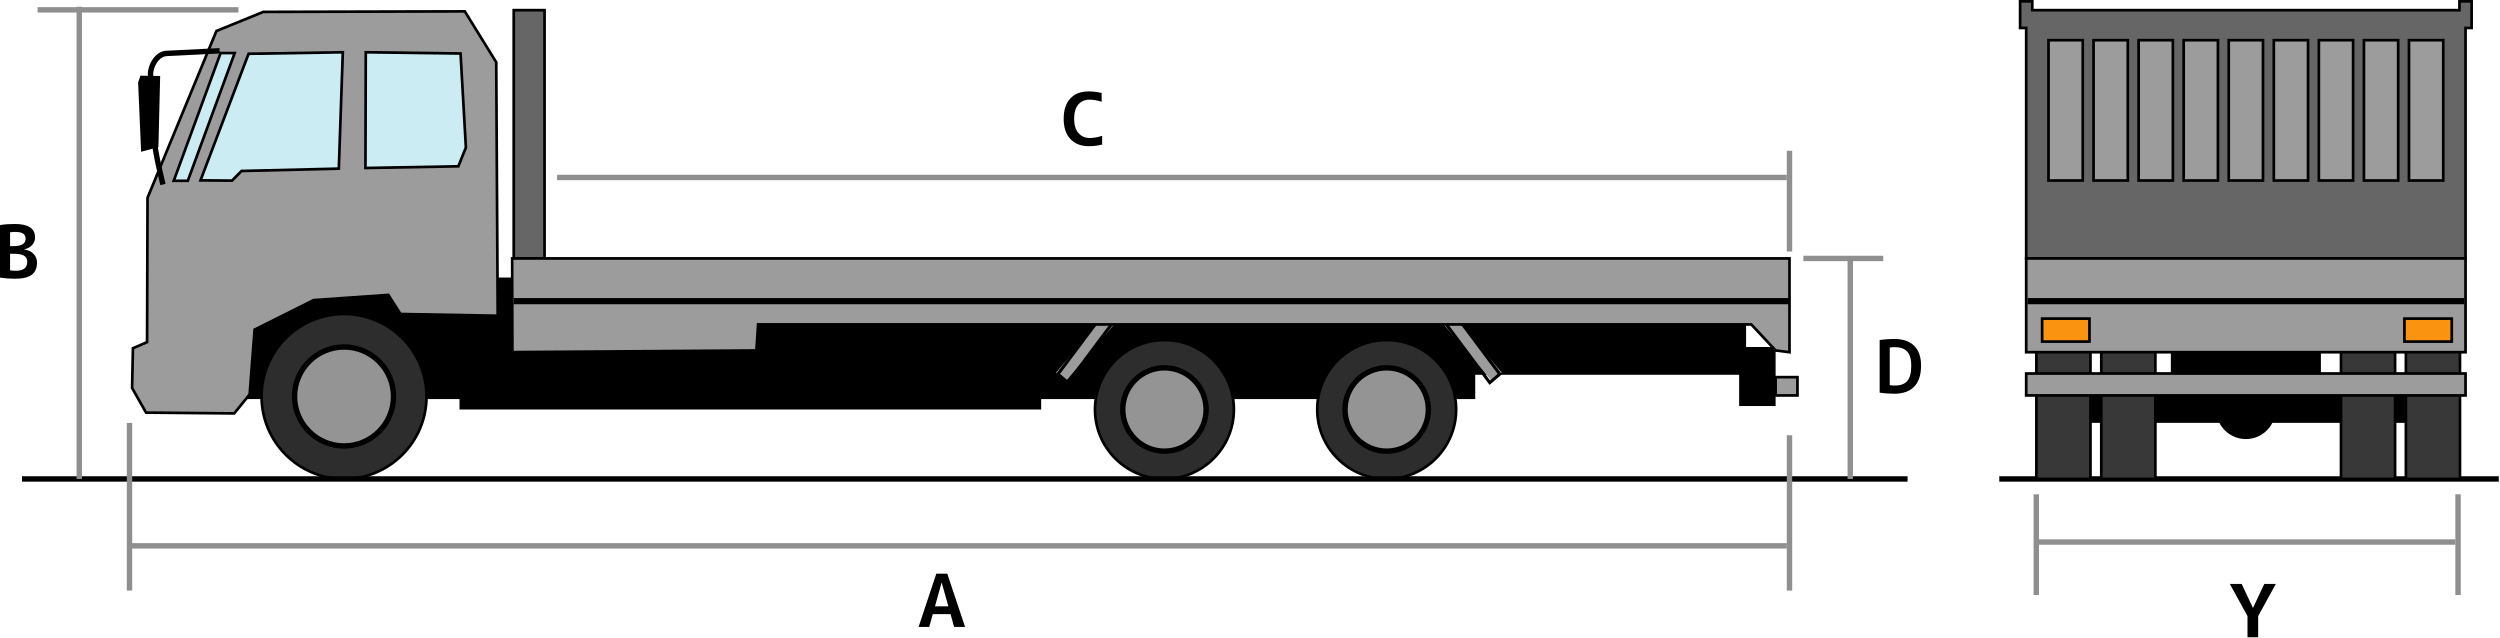 <?xml version="1.0" encoding="UTF-8" standalone="no"?> <svg xmlns="http://www.w3.org/2000/svg" xmlns:xlink="http://www.w3.org/1999/xlink" xmlns:serif="http://www.serif.com/" width="100%" height="100%" viewBox="0 0 811 207" version="1.1" xml:space="preserve" style="fill-rule:evenodd;clip-rule:evenodd;stroke-linejoin:round;stroke-miterlimit:2;"><g id="レイヤー_1"><g><path d="M801.793,0.438l-3.941,0l0,2.855l-138.586,0l0,-2.855l-3.942,-0l0,8.634l1.971,-0l0,74.767l142.528,0l0,-74.767l1.97,-0l0,-8.634Z" style="fill:#666;fill-rule:nonzero;"></path><path d="M802.232,0l-4.82,0l0,2.855l-137.708,0l0,-2.855l-4.819,0l0,9.511l1.972,-0l0,74.765l143.403,0l0,-74.765l1.972,0l0,-9.511Zm-0.877,0.877l0,7.757l-1.972,0l0,74.766l-141.649,0l0,-74.766l-1.972,0l0,-7.757l3.065,0l0,2.855l139.463,0l-0,-2.855l3.065,0Z" style="fill-rule:nonzero;"></path></g><path d="M566.432,112.563l0,-18.023l-87.866,0l-0,-4.506l-409.484,0l-0,39.427l79.982,0l-0,3.382l188.688,-0l-0,-3.382l140.814,0l-0,-7.885l85.612,-0l0,10.139l11.828,0l0,-19.152l-9.574,0Z" style="fill-rule:nonzero;"></path><g><circle cx="111.607" cy="128.616" r="26.754" style="fill:#2d2d2d;"></circle><path d="M84.415,128.616c0,14.994 12.199,27.193 27.193,27.193c14.994,0 27.192,-12.199 27.192,-27.193c0,-14.994 -12.199,-27.192 -27.193,-27.192c-14.994,0 -27.192,12.198 -27.192,27.192Zm0.877,0c-0,-14.511 11.805,-26.315 26.315,-26.315c14.511,0 26.316,11.805 26.316,26.315c0,14.51 -11.805,26.316 -26.316,26.316c-14.51,0.001 -26.315,-11.805 -26.315,-26.316Z" style="fill-rule:nonzero;"></path></g><g><circle cx="377.744" cy="132.843" r="22.53" style="fill:#2d2d2d;"></circle><path d="M354.775,132.843c-0,12.664 10.304,22.967 22.969,22.967c12.665,0 22.968,-10.303 22.968,-22.967c-0,-12.666 -10.303,-22.97 -22.968,-22.97c-12.665,-0 -22.969,10.304 -22.969,22.97Zm0.877,-0c-0,-12.181 9.911,-22.092 22.092,-22.092c12.181,-0 22.091,9.911 22.091,22.092c-0,12.181 -9.91,22.09 -22.091,22.09c-12.181,-0 -22.092,-9.91 -22.092,-22.09Z" style="fill-rule:nonzero;"></path></g><g><circle cx="449.838" cy="132.843" r="22.53" style="fill:#2d2d2d;"></circle><path d="M426.871,132.843c0,12.664 10.305,22.967 22.97,22.967c12.664,0 22.968,-10.303 22.968,-22.967c0,-12.666 -10.304,-22.97 -22.968,-22.97c-12.666,-0 -22.97,10.304 -22.97,22.97Zm0.877,-0c0,-12.181 9.911,-22.092 22.093,-22.092c12.181,-0 22.091,9.911 22.091,22.092c0,12.181 -9.91,22.09 -22.091,22.09c-12.182,-0 -22.093,-9.91 -22.093,-22.09Z" style="fill-rule:nonzero;"></path></g><g><path d="M70.208,10.053l-22.351,54.11l-0.146,46.826l-4.588,1.983l-0.271,12.89l4.532,7.993l28.599,0.252l5.007,-6.184l1.61,-20.99l19.15,-9.577l24.22,-1.689l3.943,6.195l31.542,0.563l-0.475,-82.234l-10.198,-16.503l-65.365,0.169l-15.209,6.196Z" style="fill:#9c9c9c;fill-rule:nonzero;"></path><path d="M150.78,3.249l-65.45,0.169l-15.456,6.298l-22.455,54.359c0,0 -0.145,46.058 -0.146,46.626c-0.468,0.201 -4.583,1.979 -4.583,1.979l-0.28,13.294l4.717,8.317l29.063,0.257l5.227,-6.455c0,0 1.564,-20.396 1.601,-20.879c0.433,-0.216 18.697,-9.35 18.85,-9.427c0.172,-0.011 23.365,-1.629 23.872,-1.664c0.261,0.409 3.93,6.174 3.93,6.174l32.226,0.574l-0.479,-82.806l-10.391,-16.816l-0.246,0Zm-0.242,0.878c0.25,0.404 9.878,15.985 10.005,16.189c0.001,0.245 0.466,80.774 0.471,81.662c-0.866,-0.016 -30.399,-0.542 -30.857,-0.551c-0.237,-0.372 -3.957,-6.217 -3.957,-6.217l-24.567,1.714l-19.452,9.727c0,0 -1.597,20.833 -1.618,21.102c-0.162,0.2 -4.54,5.607 -4.788,5.913c-0.414,-0.003 -27.641,-0.242 -28.135,-0.247c-0.232,-0.41 -4.235,-7.47 -4.348,-7.668c0.004,-0.231 0.251,-11.955 0.263,-12.489c0.46,-0.199 4.592,-1.983 4.592,-1.983c0,0 0.147,-46.856 0.147,-47.028c0.066,-0.159 22.11,-53.524 22.249,-53.861c0.331,-0.135 14.804,-6.031 14.959,-6.095c0.17,-0.001 64.549,-0.167 65.036,-0.168Z" style="fill-rule:nonzero;"></path></g><g><circle cx="111.607" cy="128.616" r="16.053" style="fill:#949494;"></circle><path d="M94.677,128.616c0,9.335 7.595,16.931 16.93,16.931c9.335,0 16.93,-7.596 16.93,-16.931c0,-4.521 -1.761,-8.773 -4.959,-11.971c-3.198,-3.197 -7.449,-4.959 -11.971,-4.959c-9.335,0.001 -16.93,7.595 -16.93,16.93Zm1.755,0c0,-8.367 6.808,-15.176 15.176,-15.176c4.053,0 7.864,1.579 10.731,4.445c2.866,2.866 4.445,6.678 4.445,10.73c0,8.369 -6.808,15.176 -15.176,15.176c-8.368,0 -15.176,-6.806 -15.176,-15.175Z" style="fill-rule:nonzero;"></path></g><g><circle cx="377.743" cy="132.842" r="13.518" style="fill:#949494;"></circle><path d="M363.348,132.842c0,7.938 6.458,14.396 14.395,14.396c7.938,0 14.396,-6.458 14.396,-14.396c0,-7.938 -6.458,-14.396 -14.396,-14.396c-7.938,0 -14.395,6.457 -14.395,14.396Zm1.754,0c-0,-6.972 5.67,-12.642 12.64,-12.642c6.971,0 12.641,5.67 12.641,12.642c-0,6.971 -5.669,12.642 -12.641,12.642c-6.97,-0.001 -12.64,-5.671 -12.64,-12.642Z" style="fill-rule:nonzero;"></path></g><g><circle cx="449.838" cy="132.842" r="13.518" style="fill:#949494;"></circle><path d="M435.444,132.842c0,7.938 6.457,14.396 14.395,14.396c7.937,0 14.396,-6.458 14.396,-14.396c0,-7.938 -6.459,-14.396 -14.396,-14.396c-7.938,0 -14.395,6.457 -14.395,14.396Zm1.754,0c-0,-6.972 5.671,-12.642 12.641,-12.642c6.971,0 12.641,5.67 12.641,12.642c-0,6.971 -5.67,12.642 -12.641,12.642c-6.97,-0.001 -12.641,-5.671 -12.641,-12.642Z" style="fill-rule:nonzero;"></path></g><g><path d="M56.359,58.654l15.207,-41.441l4.563,0l-15.208,41.441l-4.562,0Z" style="fill:#ccecf4;fill-rule:nonzero;"></path><path d="M76.129,16.774l-4.869,0l-15.53,42.319l5.497,0l15.53,-42.318l-0.628,0l0,-0.001Zm-0.629,0.878c-0.418,1.137 -14.681,40.004 -14.886,40.563l-3.627,0c0.417,-1.138 14.681,-40.004 14.885,-40.563l3.628,0Z" style="fill-rule:nonzero;"></path></g><g><path d="M80.636,17.446l-15.587,41.061l10.211,0.086l3.095,-3.127l31.556,-0.761l1.296,-37.749l-30.571,0.49Z" style="fill:#ccecf4;fill-rule:nonzero;"></path><path d="M111.2,16.517l-30.868,0.496l-15.916,41.927l11.026,0.094c0,0 2.872,-2.902 3.101,-3.134c0.35,-0.009 31.792,-0.767 31.792,-0.767l1.326,-38.624l-0.461,0.008Zm-0.448,0.884c-0.031,0.889 -1.238,36.076 -1.265,36.875c-0.805,0.019 -31.319,0.754 -31.319,0.754c0,0 -2.851,2.88 -3.09,3.122c-0.335,-0.002 -8.308,-0.07 -9.396,-0.079c0.432,-1.137 15.054,-39.653 15.259,-40.193c0.575,-0.009 28.926,-0.465 29.811,-0.479Z" style="fill-rule:nonzero;"></path></g><g><path d="M118.659,16.956l-0.107,37.543l30.135,-0.554l2.447,-6.083l-1.733,-30.507l-30.742,-0.399Z" style="fill:#ccecf4;fill-rule:nonzero;"></path><path d="M118.221,16.954l-0.108,37.992l30.873,-0.568l2.592,-6.443l-1.761,-31.013l-31.593,-0.411l-0.003,0.443Zm0.876,0.445c0.849,0.012 29.105,0.379 29.89,0.389c0.045,0.792 1.693,29.81 1.704,30.001c-0.068,0.168 -2.108,5.238 -2.302,5.723c-0.561,0.011 -28.535,0.525 -29.396,0.541c0.002,-0.865 0.101,-35.799 0.104,-36.654Z" style="fill-rule:nonzero;"></path></g><g><path d="M54.039,16.449c-1.398,0.05 -2.708,0.698 -3.787,1.874c-1.691,1.842 -2.376,4.396 -2.297,5.991l0.03,0.591c0.813,16.458 1.299,21.931 1.564,23.625c0.607,3.891 2.375,11.214 2.45,11.524l1.706,-0.412c-0.019,-0.076 -1.826,-7.563 -2.423,-11.382c-0.258,-1.652 -0.736,-7.06 -1.545,-23.441l-0.029,-0.591c-0.063,-1.25 0.561,-3.328 1.837,-4.718c0.766,-0.834 1.626,-1.274 2.558,-1.307l17.195,-0.854l-0.093,-1.751l-17.166,0.851Z" style="fill-rule:nonzero;"></path></g><path d="M51.956,24.655l-0.565,23.054l-5.614,1.523l-0.97,-22.534l0.757,-2.148l6.392,0.105Z" style="fill-rule:nonzero;"></path><g><rect x="7.124" y="154.494" width="611.691" height="1.754"></rect></g><g><rect x="648.566" y="154.494" width="162.037" height="1.754"></rect></g><g><rect x="12.194" y="2.319" width="65.156" height="1.754" style="fill:#8f8f8f;"></rect></g><g><rect x="585.018" y="82.961" width="25.91" height="1.755" style="fill:#8f8f8f;"></rect></g><g><rect x="661.444" y="174.963" width="135.072" height="1.754" style="fill:#8f8f8f;"></rect></g><g><rect x="180.709" y="56.694" width="398.928" height="1.754" style="fill:#8f8f8f;"></rect></g><g><rect x="42.209" y="176.193" width="537.428" height="1.754" style="fill:#8f8f8f;"></rect></g><g><rect x="24.834" y="2.193" width="1.754" height="153.178" style="fill:#8f8f8f;"></rect></g><g><rect x="599.349" y="83.839" width="1.753" height="71.532" style="fill:#8f8f8f;"></rect></g><g><rect x="579.637" y="48.917" width="1.754" height="32.669" style="fill:#8f8f8f;"></rect></g><g><rect x="579.637" y="141.193" width="1.754" height="50.393" style="fill:#8f8f8f;"></rect></g><g><rect x="41.137" y="137.193" width="1.754" height="54.393" style="fill:#8f8f8f;"></rect></g><g><rect x="796.516" y="160.344" width="1.754" height="32.669" style="fill:#8f8f8f;"></rect></g><g><rect x="659.691" y="160.344" width="1.753" height="32.669" style="fill:#8f8f8f;"></rect></g><g><g><path d="M297.984,203.387l5.756,-17.292l3.553,0l5.779,17.292l-3.553,0l-1.161,-4.169l-5.756,0l-1.184,4.169l-3.434,0Zm5.329,-6.703l4.335,0l-2.155,-7.676l-0.047,0l-2.133,7.676Z" style="fill-rule:nonzero;"></path></g></g><g><path d="M12.01,85.208c0,1.737 -0.569,3.041 -1.706,3.909c-1.137,0.869 -2.914,1.303 -5.33,1.303c-1.753,0 -3.411,-0.119 -4.975,-0.355l0,-17.056c1.484,-0.237 3.064,-0.355 4.738,-0.355c4.421,0 6.632,1.445 6.632,4.335c0,0.979 -0.324,1.82 -0.971,2.523c-0.647,0.703 -1.508,1.157 -2.582,1.362l0,0.047c1.295,0.174 2.317,0.651 3.067,1.433c0.75,0.782 1.127,1.732 1.127,2.854Zm-8.741,-5.354l0.876,0c1.469,0 2.531,-0.201 3.186,-0.604c0.655,-0.402 0.983,-0.999 0.983,-1.789c0,-0.758 -0.265,-1.318 -0.793,-1.682c-0.529,-0.363 -1.402,-0.545 -2.618,-0.545c-0.584,0 -1.129,0.047 -1.634,0.142l0,4.478Zm0,2.464l0,5.377c0.553,0.095 1.145,0.142 1.777,0.142c1.311,0 2.27,-0.241 2.877,-0.722c0.607,-0.481 0.912,-1.22 0.912,-2.215c0,-0.884 -0.348,-1.536 -1.042,-1.954c-0.694,-0.418 -1.855,-0.628 -3.481,-0.628l-1.043,0Z" style="fill-rule:nonzero;"></path></g><g><g><path d="M348.443,38.536c0,1.974 0.466,3.506 1.397,4.596c0.931,1.09 2.163,1.634 3.695,1.634c1.231,0 2.566,-0.237 4.003,-0.711l0,2.843c-1.374,0.347 -2.827,0.521 -4.358,0.521c-2.495,0 -4.473,-0.77 -5.934,-2.31c-1.461,-1.54 -2.191,-3.73 -2.191,-6.573c0,-2.811 0.707,-4.994 2.12,-6.549c1.413,-1.556 3.391,-2.333 5.934,-2.333c1.469,0 2.89,0.174 4.264,0.521l0,2.843c-1.39,-0.458 -2.693,-0.687 -3.909,-0.687c-1.563,0 -2.792,0.537 -3.684,1.611c-0.891,1.073 -1.337,2.605 -1.337,4.594Z" style="fill-rule:nonzero;"></path></g></g><g><g><path d="M623.192,118.608c0,3.032 -0.747,5.31 -2.239,6.834c-1.492,1.524 -3.644,2.286 -6.454,2.286c-1.69,0 -3.27,-0.119 -4.738,-0.355l0,-17.055c1.469,-0.237 3.048,-0.355 4.738,-0.355c2.811,0 4.962,0.734 6.454,2.203c1.492,1.469 2.239,3.615 2.239,6.442Zm-3.175,0c0,-2.068 -0.438,-3.585 -1.315,-4.548c-0.876,-0.963 -2.223,-1.445 -4.038,-1.445c-0.585,0 -1.13,0.048 -1.634,0.143l0,12.176c0.504,0.094 1.049,0.142 1.634,0.142c1.848,0 3.202,-0.497 4.063,-1.492c0.861,-0.995 1.29,-2.654 1.29,-4.976Z" style="fill-rule:nonzero;"></path></g></g><g><g><path d="M727.194,189.429l3.647,7.746l0.048,0l3.647,-7.746l3.743,0l-5.732,10.423l0,6.869l-3.459,0l0,-6.869l-5.732,-10.423l3.838,0Z" style="fill-rule:nonzero;"></path></g></g><g><path d="M787.747,132.788l-118.375,0l118.375,0Z" style="fill-rule:nonzero;"></path><rect x="669.372" y="128.403" width="118.375" height="8.771"></rect></g><g><circle cx="728.559" cy="132.788" r="9.209"></circle><path d="M718.911,132.788c-0,5.321 4.328,9.648 9.648,9.648c5.319,0 9.648,-4.327 9.648,-9.648c-0,-5.319 -4.329,-9.647 -9.648,-9.647c-5.32,0 -9.648,4.328 -9.648,9.647Zm0.878,0c-0,-4.835 3.935,-8.771 8.771,-8.771c4.836,0 8.771,3.936 8.771,8.771c-0,4.837 -3.935,8.771 -8.771,8.771c-4.836,0 -8.771,-3.934 -8.771,-8.771Z" style="fill-rule:nonzero;"></path></g><g><rect x="660.601" y="110.207" width="17.541" height="45.164" style="fill:#383838;"></rect><path d="M678.582,109.768l-18.419,0l0,46.042l18.419,0l0,-46.042Zm-0.878,0.877l0,44.288l-16.664,0l0,-44.288l16.664,0Z" style="fill-rule:nonzero;"></path></g><g><rect x="681.651" y="110.207" width="17.541" height="45.164" style="fill:#383838;"></rect><path d="M699.632,109.768l-18.419,0l-0,46.042l18.419,0l-0,-46.042Zm-0.878,0.877l0,44.288l-16.665,0l0,-44.288l16.665,0Z" style="fill-rule:nonzero;"></path></g><g><rect x="759.419" y="110.207" width="17.541" height="45.164" style="fill:#383838;"></rect><path d="M777.4,109.768l-18.419,0l0,46.042l18.419,0l0,-46.042Zm-0.877,0.877l0,44.288l-16.665,0l0,-44.288l16.665,0Z" style="fill-rule:nonzero;"></path></g><g><rect x="780.469" y="110.207" width="17.542" height="45.164" style="fill:#383838;"></rect><path d="M798.45,109.768l-18.419,0l-0,46.042l18.419,0l-0,-46.042Zm-0.877,0.877l-0,44.288l-16.664,0l-0,-44.288l16.664,0Z" style="fill-rule:nonzero;"></path></g><rect x="704.219" y="105.242" width="48.679" height="25.587"></rect><g><rect x="657.295" y="83.839" width="142.527" height="30.415" style="fill:#9c9c9c;"></rect><path d="M800.26,83.399l-143.403,0l0,31.294l143.403,0l0,-31.294Zm-0.877,0.877l0,29.539l-141.649,0l0,-29.539l141.649,0Z" style="fill-rule:nonzero;"></path></g><g><rect x="662.468" y="103.356" width="15.35" height="7.456" style="fill:#f99310;"></rect><path d="M678.257,102.919l-16.226,0l-0,8.332l16.226,0l-0,-8.332Zm-0.878,0.877l0,6.578l-14.472,0l0,-6.578l14.472,0Z" style="fill-rule:nonzero;"></path></g><g><rect x="779.999" y="103.356" width="15.349" height="7.456" style="fill:#f99310;"></rect><path d="M795.787,102.919l-16.228,0l-0,8.332l16.228,0l-0,-8.332Zm-0.878,0.877l0,6.578l-14.472,0l0,-6.578l14.472,0Z" style="fill-rule:nonzero;"></path></g><g><rect x="664.534" y="13.036" width="11.111" height="45.524" style="fill:#9c9c9c;"></rect><path d="M676.082,12.597l-11.986,0l0,46.401l11.986,0l0,-46.401Zm-0.876,0.877l0,44.647l-10.232,-0l0,-44.647l10.232,-0Z" style="fill-rule:nonzero;"></path></g><g><rect x="679.151" y="13.036" width="11.111" height="45.524" style="fill:#9c9c9c;"></rect><path d="M690.7,12.597l-11.987,0l-0,46.401l11.987,0l0,-46.401Zm-0.877,0.877l-0,44.647l-10.232,-0l-0,-44.647l10.232,-0Z" style="fill-rule:nonzero;"></path></g><g><rect x="693.769" y="13.036" width="11.11" height="45.524" style="fill:#9c9c9c;"></rect><path d="M705.316,12.597l-11.986,0l0,46.401l11.986,0l0,-46.401Zm-0.876,0.877l0,44.647l-10.232,-0l0,-44.647l10.232,-0Z" style="fill-rule:nonzero;"></path></g><g><rect x="708.387" y="13.036" width="11.109" height="45.524" style="fill:#9c9c9c;"></rect><path d="M719.936,12.597l-11.988,0l-0,46.401l11.988,0l-0,-46.401Zm-0.878,0.877l-0,44.647l-10.233,-0l-0,-44.647l10.233,-0Z" style="fill-rule:nonzero;"></path></g><g><rect x="723.004" y="13.036" width="11.109" height="45.524" style="fill:#9c9c9c;"></rect><path d="M734.553,12.597l-11.987,0l0,46.401l11.987,0l0,-46.401Zm-0.878,0.877l0,44.647l-10.232,-0l0,-44.647l10.232,-0Z" style="fill-rule:nonzero;"></path></g><g><rect x="737.622" y="13.036" width="11.11" height="45.524" style="fill:#9c9c9c;"></rect><path d="M749.17,12.597l-11.987,0l0,46.401l11.987,0l0,-46.401Zm-0.877,0.877l0,44.647l-10.233,-0l0,-44.647l10.233,-0Z" style="fill-rule:nonzero;"></path></g><g><rect x="752.24" y="13.036" width="11.109" height="45.524" style="fill:#9c9c9c;"></rect><path d="M763.787,12.597l-11.987,0l-0,46.401l11.987,0l-0,-46.401Zm-0.876,0.877l-0,44.647l-10.233,-0l-0,-44.647l10.233,-0Z" style="fill-rule:nonzero;"></path></g><g><rect x="766.857" y="13.036" width="11.109" height="45.524" style="fill:#9c9c9c;"></rect><path d="M778.405,12.597l-11.988,0l0,46.401l11.988,0l0,-46.401Zm-0.876,0.877l0,44.647l-10.233,-0l0,-44.647l10.233,-0Z" style="fill-rule:nonzero;"></path></g><g><rect x="781.474" y="13.036" width="11.109" height="45.524" style="fill:#9c9c9c;"></rect><path d="M793.022,12.597l-11.987,0l-0,46.401l11.987,0l-0,-46.401Zm-0.876,0.877l-0,44.647l-10.233,-0l-0,-44.647l10.233,-0Z" style="fill-rule:nonzero;"></path></g><g><rect x="657.295" y="121.167" width="142.527" height="7.114" style="fill:#9c9c9c;"></rect><path d="M800.26,120.729l-143.403,0l0,7.989l143.403,0l0,-7.989Zm-0.877,0.877l0,6.235l-141.649,0l0,-6.235l141.649,0Z" style="fill-rule:nonzero;"></path></g><g><rect x="166.657" y="3.293" width="9.992" height="80.545" style="fill:#666;"></rect><path d="M177.088,2.855l-10.87,0l0,81.421l10.87,0l0,-81.421Zm-0.877,0.877l0,79.667l-9.115,0l0,-79.667l9.115,0Z" style="fill-rule:nonzero;"></path></g><g><rect x="576.006" y="122.35" width="7.087" height="5.932" style="fill:#9c9c9c;"></rect><path d="M583.532,121.911l-7.963,0l-0,6.808l7.963,0l-0,-6.808Zm-0.877,0.877l-0,5.054l-6.209,0l-0,-5.054l6.209,0Z" style="fill-rule:nonzero;"></path></g><g><path d="M483.935,123.597l3.237,-2.762l-16.85,-19.753l-3.238,2.762l16.851,19.753Z" style="fill:#9c9c9c;"></path><path d="M470.667,100.184l-3.595,3.066l16.132,21.609l3.999,-3.412l-16.131,-21.609l-0.405,0.346Zm0.243,1.107c0.601,0.805 14.402,19.295 14.932,20.004c-0.485,0.414 -1.933,1.648 -2.476,2.111c-0.601,-0.806 -14.403,-19.295 -14.933,-20.004c0.485,-0.413 1.934,-1.648 2.477,-2.111Z" style="fill-rule:nonzero;"></path></g><g><path d="M362.645,103.854l-3.239,-2.761l-16.848,19.756l3.239,2.761l16.848,-19.756Z" style="fill:#9c9c9c;"></path><path d="M358.337,100.265l-15.812,21.182l4.001,3.412l16.131,-21.609l-4.001,-3.412l-0.319,0.427Zm0.483,1.026c0.543,0.463 1.991,1.698 2.476,2.111c-0.529,0.709 -14.331,19.198 -14.932,20.004c-0.543,-0.463 -1.991,-1.698 -2.476,-2.111c0.529,-0.709 14.331,-19.199 14.932,-20.004Z" style="fill-rule:nonzero;"></path></g><g><path d="M166.169,83.839l0.048,30.398l79.162,-0.547l0.563,-8.448l322.179,0l7.885,8.448l4.508,0.564l-0,-30.415l-414.345,0Z" style="fill:#9c9c9c;fill-rule:nonzero;"></path><path d="M165.778,114.684l80.011,-0.562c0,0 0.514,-7.701 0.563,-8.442l321.578,0c0.251,0.271 7.863,8.426 7.863,8.426l5.159,0.646l-0,-31.353l-415.233,0c-0,-0.857 0.059,31.285 0.059,31.285Zm0.785,-30.408l413.513,0l-0,29.48c-0.751,-0.093 -3.596,-0.449 -3.856,-0.481c-0.212,-0.226 -7.908,-8.473 -7.908,-8.473l-322.78,0c-0,0 -0.515,7.726 -0.563,8.456c-0.777,0.013 -77.455,0.52 -78.313,0.534c-0,-0.874 -0.093,-29.516 -0.093,-29.516Z" style="fill-rule:nonzero;"></path></g><g><rect x="166.606" y="96.693" width="413.908" height="2"></rect></g><g><rect x="657.734" y="96.693" width="141.649" height="2"></rect></g></g></svg> 
